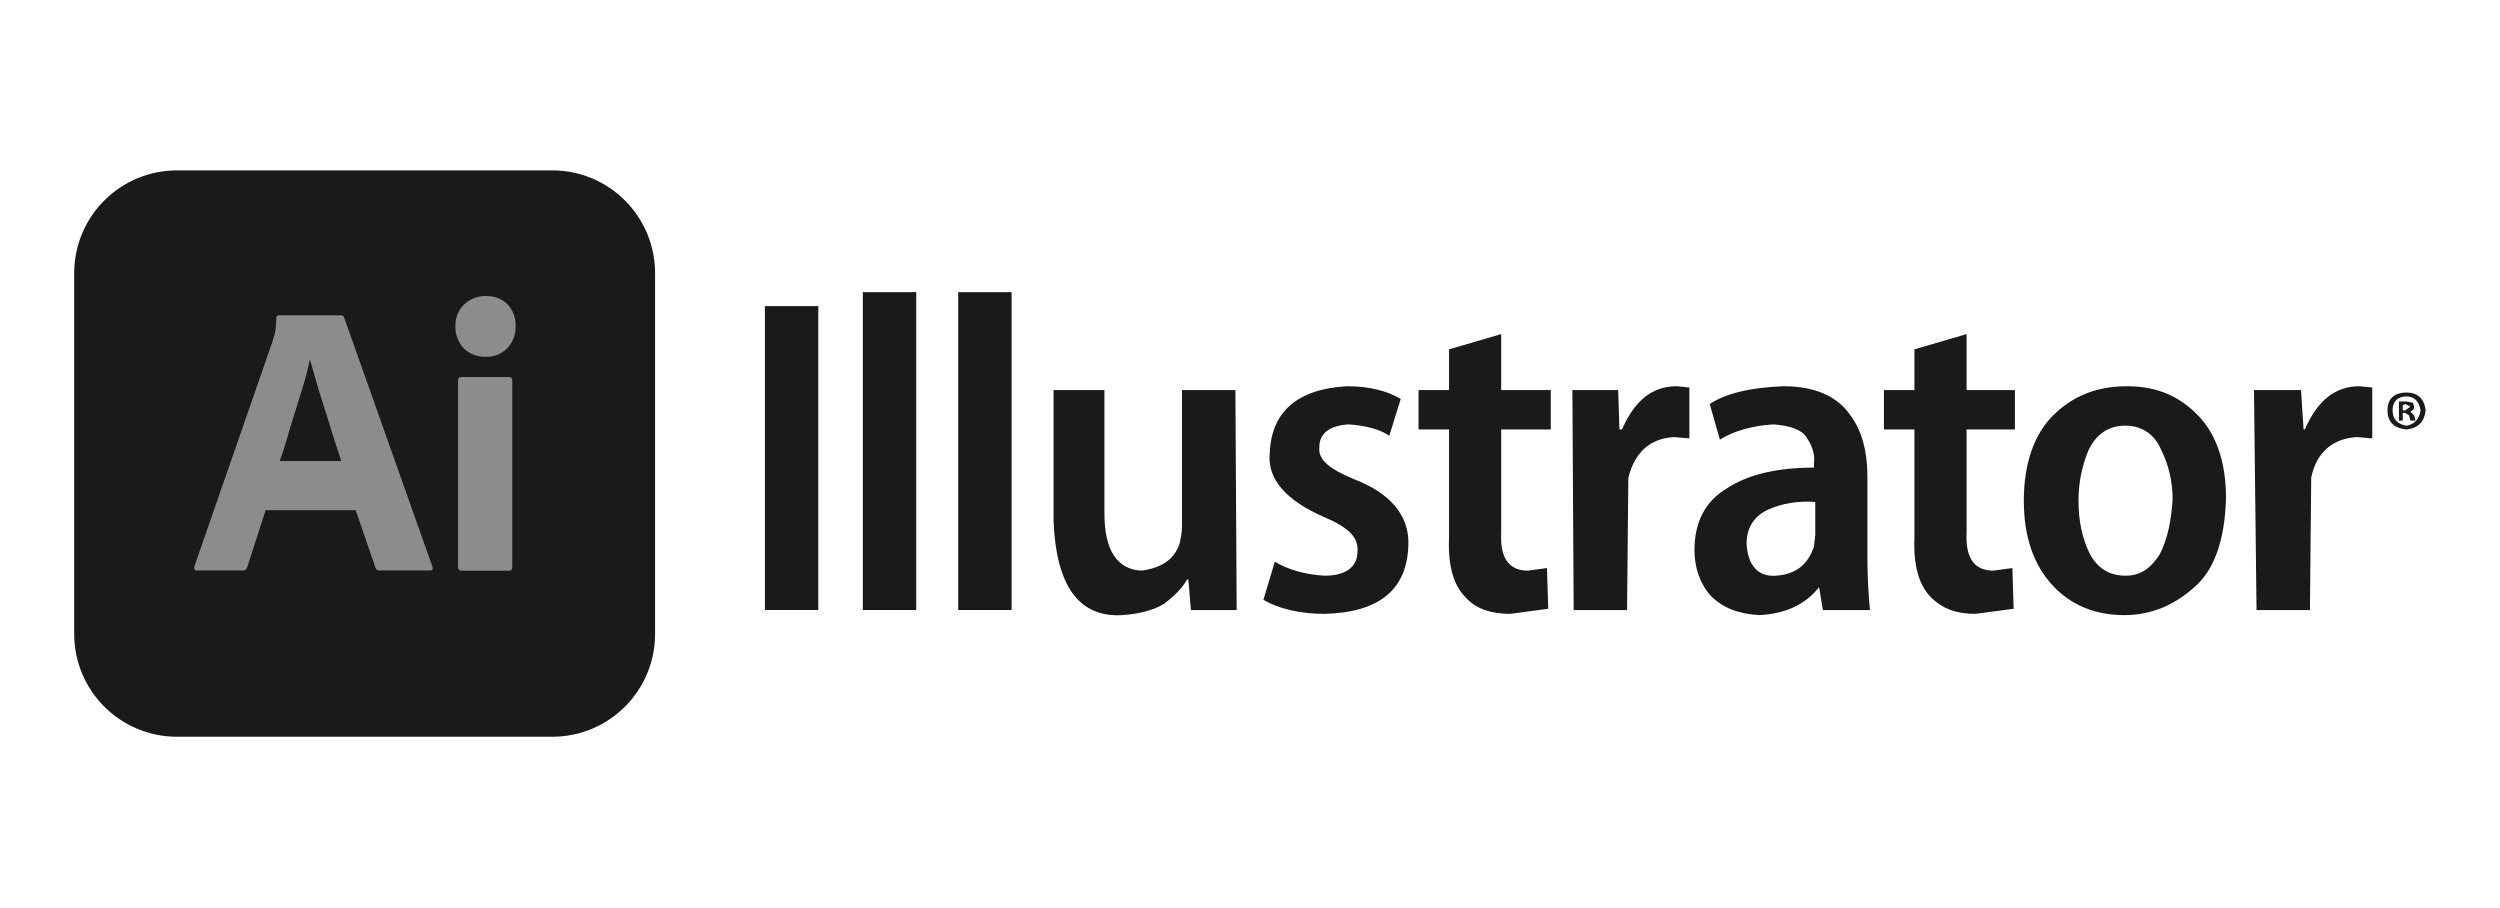 <?xml version="1.0" encoding="UTF-8" standalone="no"?>
<!DOCTYPE svg PUBLIC "-//W3C//DTD SVG 1.1//EN" "http://www.w3.org/Graphics/SVG/1.1/DTD/svg11.dtd">
<svg width="100%" height="100%" viewBox="0 0 157 57" version="1.1" xmlns="http://www.w3.org/2000/svg" xmlns:xlink="http://www.w3.org/1999/xlink" xml:space="preserve" xmlns:serif="http://www.serif.com/" style="fill-rule:evenodd;clip-rule:evenodd;stroke-linejoin:round;stroke-miterlimit:2;">
    <g transform="matrix(1,0,0,1,-4.659,3.55271e-15)">
        <g transform="matrix(0.152,0,0,0.152,9.318,10.7)">
            <path d="M42.5,0L197.5,0C221,0 240,19 240,42.5L240,191.5C240,215 221,234 197.5,234L42.5,234C19,234 0,215 0,191.5L0,42.5C0,19 19,0 42.5,0Z" style="fill:rgb(26,26,26);fill-rule:nonzero;"/>
            <g id="Ai">
                <path d="M116.3,140.4L79.1,140.4L71.5,163.9C71.3,164.8 70.5,165.4 69.6,165.3L50.8,165.3C49.7,165.3 49.4,164.7 49.7,163.5L81.9,70.8C82.2,69.8 82.5,68.7 82.9,67.5C83.3,65.4 83.5,63.2 83.5,61C83.4,60.5 83.8,60 84.3,59.9L110.2,59.9C111,59.9 111.4,60.2 111.5,60.7L148,163.7C148.3,164.8 148,165.3 147,165.3L126.1,165.3C125.4,165.4 124.7,164.9 124.5,164.2L116.3,140.4ZM84.9,120.1L110.3,120.1C109.7,118 108.9,115.5 108,112.9C107.1,110.2 106.2,107.3 105.3,104.3C104.3,101.2 103.4,98.2 102.4,95.1C101.4,92 100.5,89.1 99.7,86.2C98.9,83.4 98.2,80.8 97.5,78.4L97.3,78.4C96.4,82.7 95.3,87 93.9,91.3C92.4,96.1 90.9,101.1 89.3,106.1C87.9,111.2 86.4,115.9 84.9,120.1Z" style="fill:rgb(140,140,140);fill-rule:nonzero;"/>
                <path d="M169.8,77C166.5,77.1 163.3,75.8 160.9,73.5C158.6,71 157.4,67.7 157.5,64.3C157.4,60.9 158.7,57.7 161.1,55.4C163.5,53.1 166.7,51.9 170,51.9C173.9,51.9 176.9,53.1 179.1,55.4C181.3,57.8 182.5,61 182.4,64.3C182.5,67.7 181.3,71 178.9,73.5C176.6,75.9 173.2,77.2 169.8,77ZM158.6,163.8L158.6,86.8C158.6,85.8 159,85.4 159.9,85.4L179.7,85.4C180.6,85.4 181,85.9 181,86.8L181,163.8C181,164.9 180.6,165.4 179.7,165.4L160.1,165.4C159.1,165.4 158.6,164.8 158.6,163.8Z" style="fill:rgb(140,140,140);fill-rule:nonzero;"/>
            </g>
        </g>
        <g transform="matrix(1.342,0,0,1.342,-55.857,-114.396)">
            <path d="M111.475,103.495L111.475,105.34L112.903,105.34L112.903,110.398C112.843,111.767 113.141,112.66 113.676,113.195C114.152,113.731 114.867,113.969 115.759,113.969L117.545,113.731L117.485,111.826L116.592,111.946C115.7,111.946 115.283,111.351 115.343,110.16L115.343,105.34L117.663,105.34L117.663,103.495L115.343,103.495L115.343,100.877L112.903,101.591L112.903,103.495L111.475,103.495Z" style="fill:rgb(26,26,26);"/>
            <path d="M110.106,105.638L110.642,103.912C110.046,103.555 109.214,103.317 108.142,103.317C105.821,103.436 104.572,104.507 104.512,106.471C104.394,107.661 105.286,108.673 107.071,109.446C108.202,109.922 108.678,110.398 108.618,111.053C108.618,111.767 108.083,112.183 107.071,112.183C106.119,112.124 105.345,111.886 104.75,111.529L104.215,113.314C104.929,113.731 105.941,113.969 107.071,113.969C109.63,113.909 110.939,112.838 110.999,110.755C111.058,109.387 110.165,108.315 108.44,107.661C107.309,107.185 106.774,106.768 106.833,106.173C106.833,105.519 107.309,105.162 108.202,105.102C109.035,105.162 109.689,105.34 110.106,105.638Z" style="fill:rgb(26,26,26);"/>
            <path d="M125.101,104.15L125.578,105.816C126.232,105.4 127.125,105.162 128.077,105.102C128.851,105.162 129.386,105.34 129.624,105.697C129.862,106.054 130.041,106.471 129.981,106.887L129.981,107.125C128.315,107.125 126.947,107.423 125.935,108.077C124.923,108.673 124.388,109.625 124.388,110.993C124.388,111.767 124.626,112.54 125.161,113.135C125.697,113.671 126.411,113.969 127.422,114.028C128.612,113.969 129.565,113.552 130.219,112.719L130.398,113.79L132.6,113.79C132.54,113.135 132.481,112.303 132.481,111.351L132.481,107.542C132.481,106.411 132.243,105.4 131.648,104.626C131.052,103.793 130.041,103.317 128.553,103.317C126.947,103.376 125.816,103.674 125.101,104.15ZM130.041,110.279L129.981,110.815C129.684,111.707 129.089,112.124 128.196,112.183C127.363,112.243 126.887,111.707 126.827,110.696C126.827,109.922 127.184,109.387 127.839,109.089C128.494,108.792 129.267,108.673 130.041,108.732L130.041,110.279Z" style="fill:rgb(26,26,26);"/>
            <path d="M133.254,103.495L133.254,105.34L134.682,105.34L134.682,110.398C134.623,111.767 134.92,112.66 135.456,113.195C135.992,113.731 136.646,113.969 137.538,113.969L139.324,113.731L139.265,111.826L138.372,111.946C137.479,111.946 137.063,111.351 137.122,110.16L137.122,105.34L139.383,105.34L139.383,103.495L137.122,103.495L137.122,100.877L134.682,101.591L134.682,103.495L133.254,103.495Z" style="fill:rgb(26,26,26);"/>
            <path d="M148.012,104.745C147.119,103.793 146.048,103.317 144.62,103.317C143.192,103.317 142.061,103.793 141.169,104.685C140.276,105.578 139.8,106.947 139.8,108.673C139.8,110.398 140.276,111.707 141.169,112.66C142.002,113.552 143.132,114.028 144.501,114.028C145.691,114.028 146.762,113.611 147.714,112.778C148.726,111.946 149.202,110.517 149.262,108.554C149.262,106.947 148.845,105.638 148.012,104.745ZM146.227,106.292C146.584,107.006 146.762,107.78 146.762,108.613C146.703,109.625 146.524,110.458 146.167,111.172C145.751,111.826 145.275,112.183 144.561,112.183C143.787,112.183 143.251,111.826 142.894,111.172C142.537,110.458 142.359,109.625 142.359,108.673C142.359,107.78 142.537,107.006 142.835,106.292C143.192,105.578 143.728,105.162 144.561,105.162C145.334,105.162 145.929,105.578 146.227,106.292Z" style="fill:rgb(26,26,26);"/>
            <path d="M157.712,105.34C158.247,105.281 158.545,104.983 158.604,104.447C158.545,103.912 158.247,103.614 157.712,103.614C157.117,103.614 156.819,103.912 156.819,104.447C156.819,104.983 157.117,105.281 157.712,105.34ZM158.366,104.447C158.307,104.864 158.068,105.102 157.712,105.162C157.295,105.102 157.057,104.864 157.057,104.447C157.057,104.031 157.295,103.793 157.712,103.793C158.068,103.793 158.307,104.031 158.366,104.447Z" style="fill:rgb(26,26,26);"/>
            <path d="M157.712,104.031L157.355,104.031L157.355,104.924L157.533,104.924L157.533,104.567L157.652,104.567L157.83,104.685L157.89,104.924L158.128,104.924L158.068,104.685L157.89,104.507C158.009,104.447 158.068,104.388 158.068,104.269L158.009,104.09L157.712,104.031ZM157.652,104.15L157.89,104.269L157.652,104.447L157.533,104.447L157.533,104.209L157.652,104.15Z" style="fill:rgb(26,26,26);"/>
            <rect x="85.47" y="98.914" width="2.499" height="14.876" style="fill:rgb(26,26,26);"/>
            <rect x="89.933" y="98.914" width="2.499" height="14.876" style="fill:rgb(26,26,26);"/>
            <rect x="80.888" y="99.568" width="2.499" height="14.222" style="fill:rgb(26,26,26);"/>
            <path d="M120.877,105.34L120.817,103.495L118.675,103.495L118.735,113.79L121.234,113.79L121.293,107.602C121.591,106.411 122.305,105.757 123.436,105.697L124.15,105.757L124.15,103.376L123.554,103.317C122.424,103.317 121.591,103.972 120.996,105.34L120.877,105.34Z" style="fill:rgb(26,26,26);"/>
            <path d="M152.951,105.34L152.892,105.34L152.772,103.495L150.571,103.495L150.69,113.79L153.189,113.79L153.249,107.602C153.486,106.411 154.26,105.757 155.391,105.697L156.105,105.757L156.105,103.376L155.51,103.317C154.379,103.317 153.546,103.972 152.951,105.34Z" style="fill:rgb(26,26,26);"/>
            <path d="M102.965,113.79L102.906,103.495L100.406,103.495L100.406,109.863C100.406,110.16 100.347,110.458 100.287,110.696C100.049,111.41 99.454,111.826 98.502,111.946C97.371,111.886 96.776,110.993 96.776,109.268L96.776,103.495L94.396,103.495L94.396,109.625C94.515,112.66 95.586,114.147 97.61,114.028C98.443,113.969 99.097,113.79 99.573,113.493C100.049,113.135 100.406,112.778 100.644,112.362L100.704,112.362L100.823,113.79L102.965,113.79Z" style="fill:rgb(26,26,26);"/>
        </g>
    </g>
</svg>

